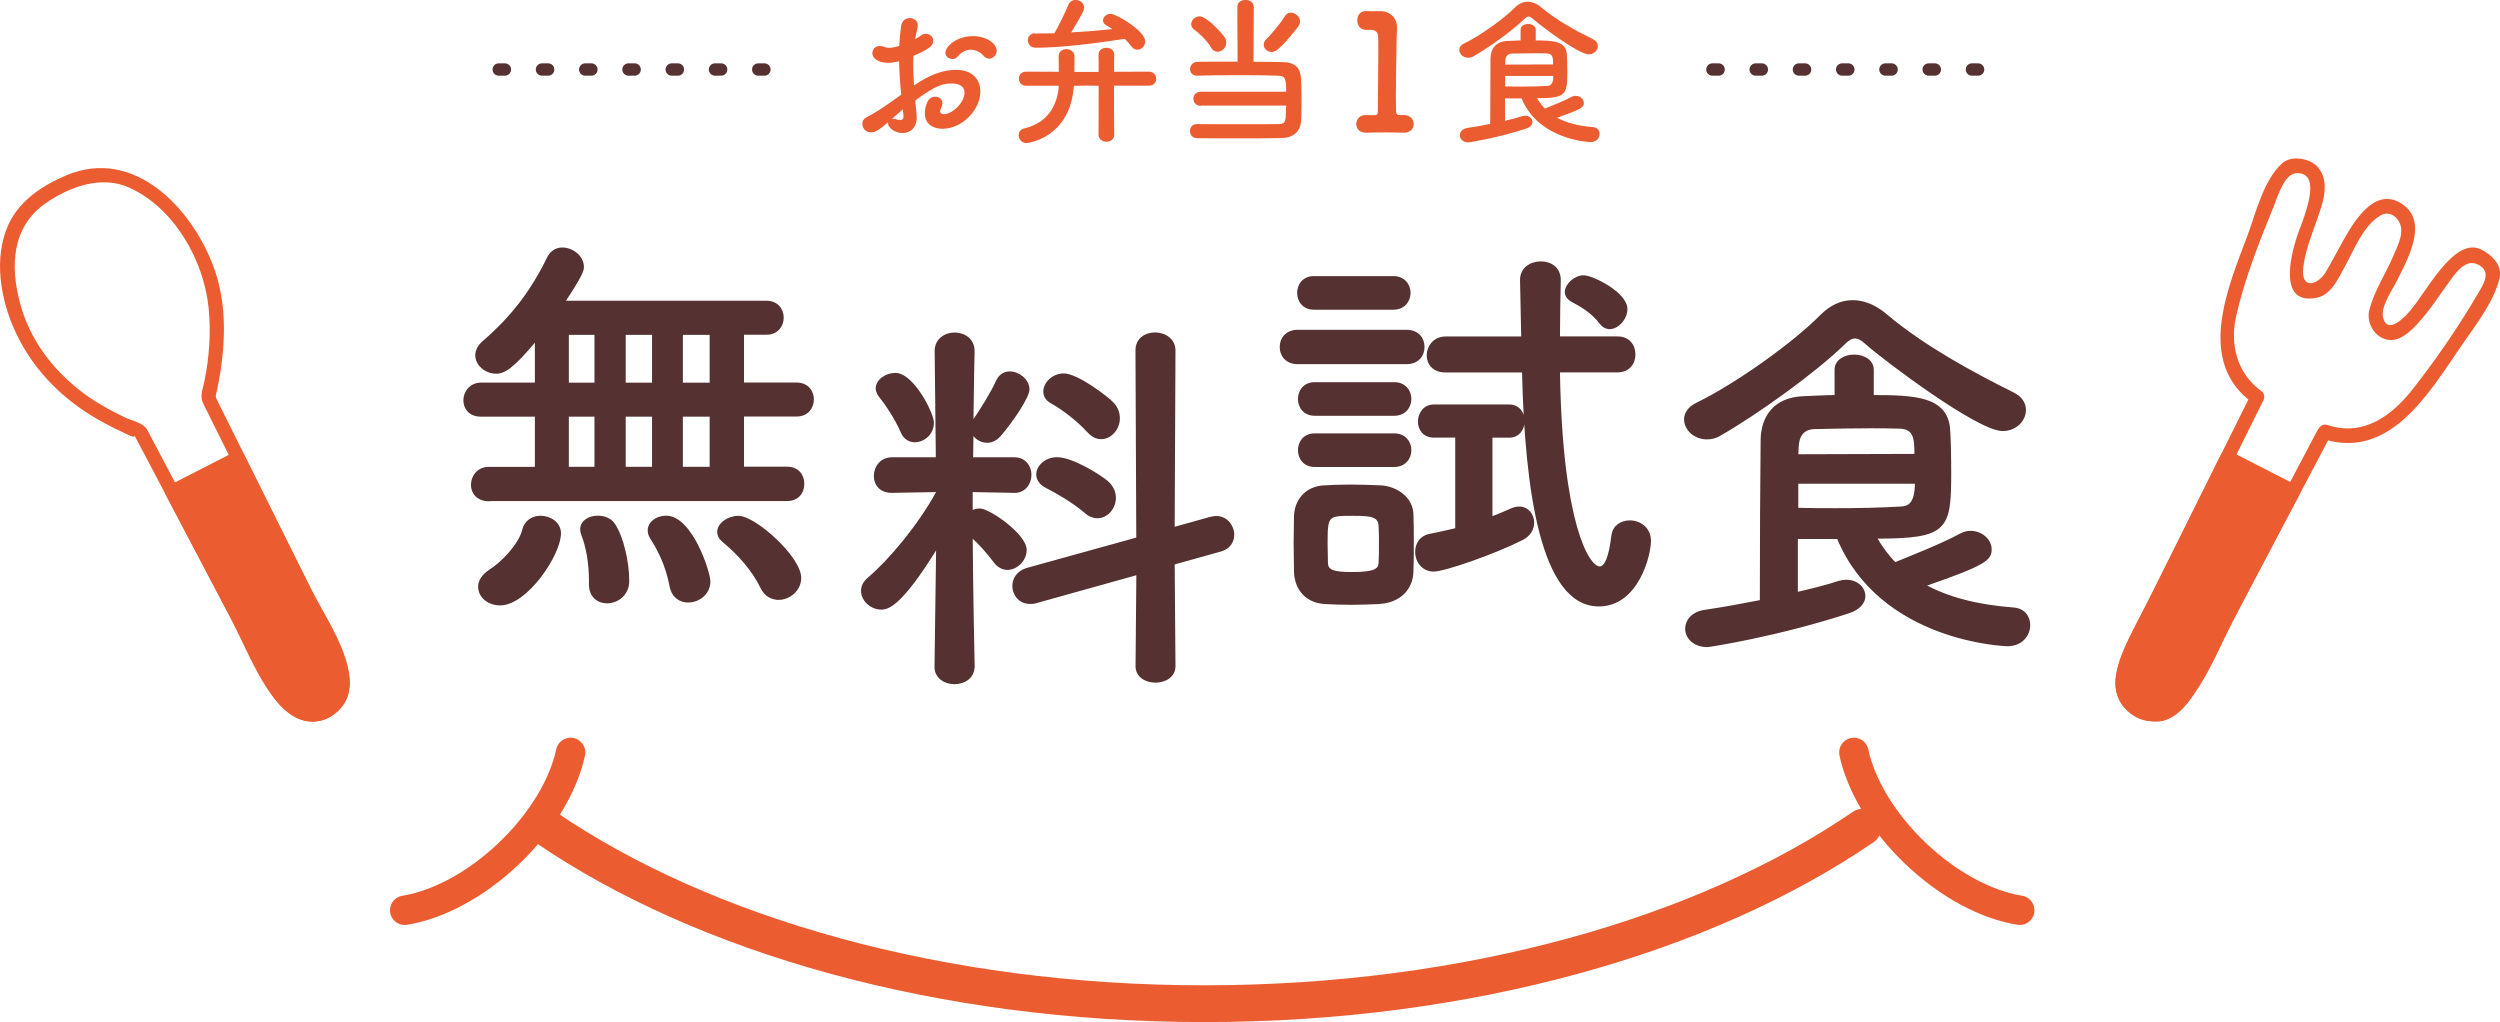 <?xml version="1.0" encoding="UTF-8"?><svg id="_レイヤー_2" xmlns="http://www.w3.org/2000/svg" width="339.87" height="138.95" xmlns:xlink="http://www.w3.org/1999/xlink" viewBox="0 0 339.87 138.95"><defs><style>.cls-1{stroke-width:4px;}.cls-1,.cls-2{fill:none;stroke:#eb5c31;}.cls-1,.cls-2,.cls-3{stroke-linecap:round;stroke-linejoin:round;}.cls-4{fill:#eb5c31;}.cls-5,.cls-3{fill:#fff;}.cls-2{stroke-width:5px;}.cls-6{filter:url(#drop-shadow-1);}.cls-3{stroke-dasharray:.84 5.04;stroke-width:1.68px;}.cls-3,.cls-7{stroke:#563131;}.cls-7{fill:#563131;stroke-miterlimit:10;stroke-width:.25px;}</style><filter id="drop-shadow-1" x="61" y="31.66" width="215.01" height="61.35" filterUnits="userSpaceOnUse"><feOffset dx="2" dy="2"/><feGaussianBlur result="blur" stdDeviation="0"/><feFlood flood-color="#ffe73b" flood-opacity="1"/><feComposite in2="blur" operator="in"/><feComposite in="SourceGraphic"/></filter></defs><g id="_コンテンツ"><path class="cls-4" d="M122.52,12.85c-.18-1.72-.26-3.19-.29-4.53-.57.15-1.03.22-1.43.22-1.3,0-2.2-.53-2.2-1.32,0-.51.37-.97,1.01-.97.2,0,.44.04.68.15.18.07.35.11.57.11.46,0,1.17-.18,1.39-.26.04-.9.13-1.8.26-2.73.11-.73.64-1.06,1.17-1.06s1.1.35,1.1.99c0,.11-.02.22-.04.33-.13.53-.24,1.03-.33,1.54.31-.15.57-.33.75-.46.24-.2.48-.26.73-.26.53,0,.99.42.99.95,0,.64-.55,1.14-2.71,2.05-.02.4-.02.79-.02,1.19,0,.86.04,1.78.11,2.82,2.09-1.41,3.85-2.11,5.72-2.11,2.31,0,3.3,1.39,3.3,2.95,0,2.46-2.46,5.06-5.15,5.06-1.32,0-2.4-.68-2.4-2.09,0-.07.04-2.27,1.41-2.27.51,0,.99.33.99.9,0,.18-.07.37-.18.62-.09.18-.13.33-.13.44,0,.29.2.42.51.42,1.06,0,2.79-1.5,2.79-2.95,0-.66-.46-1.23-1.76-1.23s-2.29.37-4.93,2.31c.04.35.2,2,.2,2.27,0,1.5-.92,2.16-1.94,2.16s-1.96-.73-1.96-1.3c0-.07,0-.11.02-.18-1.25,1.06-1.72,1.39-2.35,1.39-.73,0-1.17-.59-1.17-1.17,0-.33.15-.66.51-.84,1.3-.68,2.73-1.63,4.14-2.66l.64-.46ZM122.74,14.87c-.37.31-.92.79-1.5,1.3.07-.02.13-.02.2-.02.15,0,.33.04.55.11.13.04.26.07.4.07.26,0,.44-.15.44-.48v-.13l-.09-.84ZM133.7,7.57c-.33-.4-.99-.81-1.74-.81-.57,0-1.19.24-1.78.95-.18.2-.44.31-.7.31-.46,0-.95-.31-.95-.84,0-.9,1.56-2.27,3.74-2.27,1.83,0,3.23,1.01,3.23,2,0,.57-.48,1.06-1.01,1.06-.26,0-.55-.11-.79-.4Z"/><path class="cls-4" d="M151.48,18.28c0,.66-.53.99-1.06.99s-1.08-.33-1.08-.99v-.02c.02-1.43.02-4.18.02-6.6l-1.65-.02-1.72.02c-.51,7.22-6.38,7.79-6.42,7.79-.7,0-1.08-.55-1.08-1.08,0-.4.24-.79.7-.9,3.52-.79,4.62-3.56,4.75-5.81h-4.42c-.66,0-1.01-.48-1.01-.97s.33-.95.99-.95l4.44.02c0-.79-.02-1.69-.02-2.09v-.02c0-.66.53-.97,1.06-.97s1.08.33,1.1.99c0,.35,0,1.28-.02,2.11h3.3c0-1.01,0-1.85-.02-2.29-.02-.79.66-.99,1.06-.99.55,0,1.08.31,1.08.95v.04c-.02.53-.02,1.32-.02,2.27l4.73-.02c.64,0,.99.51.99.99s-.33.92-.99.92h-4.75c0,2.38.02,5.06.04,6.6v.02ZM140.74,4.55c.86,0,1.72,0,2.6-.02.44-.73,1.61-3.1,1.87-3.81.2-.51.62-.73,1.03-.73.55,0,1.14.42,1.14,1.03,0,.33-.15.77-1.76,3.39,1.91-.11,3.81-.26,5.61-.46-.29-.2-.57-.35-.84-.51-.31-.18-.44-.42-.44-.66,0-.44.44-.9,1.03-.9.73,0,4.71,2.29,4.71,3.76,0,.62-.51,1.12-1.06,1.12-.31,0-.62-.15-.88-.53-.24-.33-.53-.64-.84-.95-3.48.55-8.62,1.21-12.06,1.21-.75,0-1.12-.51-1.12-1.01s.33-.95.97-.95h.02Z"/><path class="cls-4" d="M163.25,14.39c-.66,0-1.01-.48-1.01-.97s.35-.95,1.01-.95h11.6c0-1.96-.18-2.13-1.12-2.18-.97-.04-2.93-.07-4.97-.07-2.35,0-4.8.02-5.98.07h-.04c-.64,0-.95-.44-.95-.9s.35-.97,1.03-.99c1.06-.02,3.21-.02,5.43-.02l-.04-7.42c0-.66.55-.97,1.1-.97s1.14.33,1.14.97l-.04,7.44c1.69,0,3.21.02,4,.04,1.69.04,2.38.81,2.46,2.24.04.84.07,1.94.07,3.06,0,.99-.02,2-.07,2.79-.09,1.34-1.06,2.2-2.6,2.24-1.34.04-3.98.04-6.47.04-2.02,0-3.96,0-5.02-.02-.68,0-1.01-.48-1.01-.97s.33-.95.97-.95h.02c1.21.02,3.48.02,5.68.02s4.36,0,5.37-.02c.55-.02.92-.07.97-.9.02-.44.04-1.01.07-1.61h-11.6ZM164.65,6.47c-.53-.95-1.8-2.11-2.29-2.44-.29-.2-.42-.46-.42-.73,0-.55.53-1.08,1.14-1.08,1.01,0,3.19,2.46,3.45,2.93.13.22.18.44.18.66,0,.68-.59,1.23-1.19,1.23-.33,0-.66-.18-.88-.57ZM172.86,7.06c-.57,0-1.06-.46-1.06-.99,0-.26.11-.53.37-.77.79-.75,2.05-2.33,2.51-3.1.22-.35.51-.48.81-.48.62,0,1.25.57,1.25,1.21,0,.22-.09.44-.24.66-2.57,3.32-3.21,3.48-3.65,3.48Z"/><path class="cls-4" d="M190.76,15.64h.04c.95,0,1.39.59,1.39,1.21s-.44,1.19-1.32,1.19h-.09c-.59-.02-1.47-.04-2.33-.04-1.06,0-2.11.02-2.66.04-.81.04-1.41-.42-1.41-1.19,0-.62.44-1.21,1.3-1.21h.11c.24.02.68.02,1.01.02.42,0,.51-.13.51-.53.02-2.46.07-5.94.07-8.12,0-.92,0-1.61-.02-1.89-.02-.68-.24-1.03-.97-1.06h-.53c-.99.07-1.34-.7-1.34-1.3,0-.64.37-1.25,1.14-1.25h.09c.26,0,.55.02.86.02.29,0,.57-.02.77-.02h.2c1.45,0,2.35.95,2.35,2.29v.04c0,.4-.07,1.03-.07,1.85-.02,1.83-.09,4.51-.09,7.33,0,.68.02,1.39.02,2.07,0,.33.11.55.46.55h.51Z"/><path class="cls-4" d="M215.97,7.39c-1.34,0-6.53-3.89-7.59-4.84-.2-.18-.37-.29-.57-.29-.18,0-.37.11-.57.31-1.67,1.63-4.91,3.94-6.91,5.08-.24.15-.51.2-.73.2-.68,0-1.21-.51-1.21-1.06,0-.33.2-.66.66-.88,2.24-1.1,5.37-3.34,6.87-4.86.53-.53,1.12-.81,1.76-.81s1.28.26,1.91.81c1.96,1.65,4.58,3.1,6.98,4.29.46.22.66.57.66.92,0,.57-.51,1.12-1.25,1.12ZM204.6,13.38v3.04c.86-.2,1.65-.4,2.31-.62.15-.04.29-.07.42-.07.59,0,1.01.4,1.01.86,0,.33-.26.7-.88.9-4.05,1.32-7.77,1.87-7.81,1.87-.77,0-1.19-.48-1.19-.97,0-.44.33-.88,1.01-.99,1.06-.15,2.11-.35,3.12-.55,0-3.04.02-6.86.04-8.93.02-1.3.75-2.29,2.29-2.35.64-.02,1.23-.07,1.8-.07v-1.45c0-.53.53-.79,1.03-.79s1.03.26,1.03.79v1.45c2.33,0,4.05.09,4.22,1.78.04.64.07,1.58.07,2.44,0,3.17-.15,3.63-4.11,3.63.29.51.64.99,1.06,1.41.92-.37,2.6-1.03,3.61-1.58.2-.11.4-.15.57-.15.62,0,1.12.46,1.12.97,0,.57-.29.84-3.65,2,1.25.68,2.84,1.12,4.91,1.28.59.04.88.46.88.92,0,.55-.42,1.12-1.21,1.12-.09,0-7.02-.22-9.4-5.94h-2.27ZM211.15,8.76c0-.95-.07-1.47-.88-1.5-.53-.02-1.06-.02-1.63-.02-.92,0-1.91.02-3.08.04-.62.02-.9.4-.92,1.06,0,.13-.02.29-.02.44l6.54-.02ZM204.62,10.32v1.43c.79.02,1.5.02,2.13.02,1.28,0,2.35-.02,3.56-.09.4-.02.86-.11.86-1.36h-6.56Z"/><g class="cls-6"><path class="cls-7" d="M64.47,66.02c-1.57,0-2.32-1.03-2.32-2.11,0-1.13.81-2.32,2.32-2.32h6.37v-7.07h-7.45c-1.57,0-2.27-1.03-2.27-2.11s.81-2.27,2.27-2.27h7.45v-5.89c-3.13,3.73-4.27,4.43-5.4,4.43-1.4,0-2.7-1.08-2.7-2.38,0-.59.27-1.24.97-1.84,3.94-3.4,6.59-6.91,8.8-11.45.43-.86,1.19-1.24,1.94-1.24,1.35,0,2.81,1.08,2.81,2.54,0,.49-.27,1.24-2.54,4.7h27.49c1.46,0,2.21,1.08,2.21,2.16,0,1.13-.76,2.21-2.21,2.21h-3.19v6.75h7.29c1.46,0,2.21,1.08,2.21,2.16,0,1.13-.76,2.21-2.21,2.21h-7.29v7.07h5.99c1.51,0,2.21,1.08,2.21,2.21s-.7,2.21-2.21,2.21h-40.55ZM63.12,77.8c0-.76.43-1.57,1.51-2.27,1.46-.92,3.94-3.35,4.48-5.45.32-1.3,1.35-1.84,2.38-1.84,1.3,0,2.65.86,2.65,2.27,0,2.86-4.54,9.67-8.15,9.67-1.62,0-2.86-1.08-2.86-2.38ZM78.94,43.4h-3.73v6.75h3.73v-6.75ZM78.94,54.52h-3.73v7.07h3.73v-7.07ZM80.51,79.9c-1.19,0-2.32-.81-2.32-2.43v-.59c0-2.27-.38-4.48-1.03-6.16-.11-.27-.16-.54-.16-.76,0-1.13,1.13-1.73,2.27-1.73.86,0,1.73.32,2.21,1.03,1.19,1.78,1.94,5.18,1.94,7.72,0,1.89-1.51,2.92-2.92,2.92ZM86.77,43.4h-3.83v6.75h3.83v-6.75ZM86.77,54.52h-3.83v7.07h3.83v-7.07ZM91.58,79.79c-1.13,0-2.16-.65-2.43-2.11-.54-2.81-1.57-4.86-2.65-6.53-.22-.38-.32-.7-.32-1.03,0-1.13,1.13-1.89,2.38-1.89,3.46,0,5.89,7.56,5.89,8.8,0,1.73-1.51,2.75-2.86,2.75ZM94.6,43.4h-3.89v6.75h3.89v-6.75ZM94.6,54.52h-3.89v7.07h3.89v-7.07ZM103.84,79.42c-.92,0-1.78-.43-2.32-1.51-1.19-2.48-3.19-4.64-5.13-6.26-.54-.43-.76-.86-.76-1.35,0-1.08,1.35-2.05,2.75-2.05,2.27,0,8.42,5.51,8.42,8.32,0,1.67-1.51,2.86-2.97,2.86Z"/><path class="cls-7" d="M130.35,88.68c0,1.46-1.3,2.21-2.59,2.21s-2.59-.76-2.59-2.21v-.05l.22-16.25c-4.91,7.99-6.7,8.37-7.56,8.37-1.4,0-2.65-1.13-2.65-2.43,0-.59.27-1.19.92-1.73,2.86-2.43,6.75-7.07,9.29-11.66v-.16l-6.1.11h-.05c-1.62,0-2.32-1.08-2.32-2.16,0-1.19.81-2.43,2.38-2.43h6.05l-.16-14.53v-.05c0-1.57,1.3-2.38,2.59-2.38s2.59.81,2.59,2.38v.05s-.11,4.48-.16,9.72c.05-.16.16-.32.27-.49.86-1.24,2.32-3.56,3.08-5.24.38-.81,1.03-1.13,1.73-1.13,1.19,0,2.54,1.03,2.54,2.32,0,1.03-2.16,4.27-3.94,6.32-.49.54-1.08.81-1.67.81-.86,0-1.67-.49-2-1.24l-.05,3.46h5.72c1.46,0,2.21,1.13,2.21,2.27s-.76,2.32-2.16,2.32h-.05l-5.78-.11v2.75c.32-.16.7-.27,1.08-.27,1.3,0,6.26,3.46,6.26,5.51,0,1.4-1.24,2.59-2.48,2.59-.59,0-1.24-.27-1.73-.92-.97-1.3-2.11-2.59-3.13-3.46.05,7.88.27,17.66.27,17.66v.05ZM120.58,56.76c-.76-1.84-2.32-4.1-2.92-4.81-.32-.38-.49-.81-.49-1.13,0-1.13,1.3-2,2.54-2,2.43,0,5.13,5.4,5.13,6.64,0,1.51-1.24,2.54-2.48,2.54-.7,0-1.4-.38-1.78-1.24ZM152.6,76.04l-13.72,3.83c-.32.11-.59.11-.86.11-1.4,0-2.27-1.13-2.27-2.32,0-.97.59-1.94,1.84-2.32l15.01-4.16-.11-25.54c0-1.57,1.24-2.32,2.54-2.32s2.65.81,2.65,2.32l-.11,24.14,5.02-1.4c.27-.05.54-.11.76-.11,1.4,0,2.32,1.24,2.32,2.43,0,.92-.54,1.84-1.73,2.16l-6.37,1.78.11,13.93c0,1.4-1.3,2.11-2.59,2.11s-2.59-.7-2.59-2.11l.11-12.53ZM145.53,67.62c-1.73-1.46-4-2.75-5.29-3.4-.86-.43-1.24-1.08-1.24-1.73,0-1.08,1.13-2.21,2.7-2.21,2.11,0,5.83,2.38,6.8,3.19.76.65,1.08,1.46,1.08,2.21,0,1.4-1.08,2.65-2.38,2.65-.54,0-1.13-.22-1.67-.7ZM145.9,56.66c-1.51-1.67-3.62-3.19-4.97-3.94-.7-.38-.97-.92-.97-1.51,0-1.13,1.19-2.32,2.65-2.32,1.84,0,5.89,3.08,6.7,3.94.59.65.81,1.35.81,2.05,0,1.4-1.08,2.7-2.43,2.7-.59,0-1.19-.27-1.78-.92Z"/><path class="cls-7" d="M174.42,47.38c-1.57,0-2.32-1.08-2.32-2.21s.76-2.21,2.32-2.21h14.8c1.57,0,2.32,1.08,2.32,2.21s-.76,2.21-2.32,2.21h-14.8ZM185.54,79.99c-1.13.05-2.48.11-3.83.11s-2.59-.05-3.67-.11c-2.43-.16-3.94-1.89-4-4.27,0-1.4-.05-2.65-.05-3.89s.05-2.43.05-3.62c.05-2.05,1.35-3.94,3.94-4.1,1.03-.05,2.21-.11,3.46-.11,1.51,0,3.02.05,4.27.11,2.05.11,4.27,1.51,4.32,3.83.05,1.24.05,2.59.05,3.94s0,2.59-.05,3.78c-.05,2.43-1.78,4.16-4.48,4.32ZM176.63,39.98c-1.46,0-2.16-1.08-2.16-2.16s.7-2.16,2.16-2.16h10.8c1.46,0,2.21,1.08,2.21,2.16s-.76,2.16-2.21,2.16h-10.8ZM176.74,54.4c-1.46,0-2.16-1.08-2.16-2.16s.7-2.16,2.16-2.16h10.8c1.46,0,2.21,1.08,2.21,2.16s-.76,2.16-2.21,2.16h-10.8ZM176.74,61.36c-1.46,0-2.16-1.08-2.16-2.16s.7-2.16,2.16-2.16h10.8c1.46,0,2.21,1.08,2.21,2.16s-.76,2.16-2.21,2.16h-10.8ZM185.59,72c0-.86,0-1.78-.05-2.54-.11-1.3-1.03-1.46-3.56-1.46-3.56,0-3.62,0-3.62,4,0,.86.05,1.78.05,2.59.05,1.03.92,1.3,3.4,1.3,3.02,0,3.67-.43,3.73-1.35.05-.76.05-1.62.05-2.54ZM195.96,57.37h-3.02c-1.4,0-2.05-1.03-2.05-2.05,0-1.08.7-2.21,2.05-2.21h10.21c1.35,0,2,1.08,2,2.11,0,1.08-.65,2.16-2,2.16h-2.38v10.96c.92-.32,1.78-.7,2.75-1.13.38-.16.7-.22,1.03-.22,1.13,0,1.89.97,1.89,2.05,0,.86-.43,1.73-1.51,2.27-3.73,1.89-10.53,4.27-12.04,4.27s-2.38-1.3-2.38-2.54c0-1.03.54-2.05,1.78-2.32,1.35-.27,2.54-.54,3.67-.81v-12.53ZM209.95,48.51c.32,20.74,4,26.62,5.51,26.62.76,0,1.35-1.19,1.73-4.32.16-1.3,1.24-1.94,2.38-1.94,1.35,0,2.75.92,2.75,2.65,0,2.05-1.73,8.8-6.97,8.8-7.83,0-9.94-15.93-10.31-31.81h-10.53c-1.67,0-2.43-1.08-2.43-2.21s.86-2.43,2.43-2.43h10.42c-.05-2.65-.11-5.24-.16-7.78v-.05c0-1.57,1.35-2.38,2.7-2.38s2.59.76,2.59,2.43v.05c-.05,2.32-.11,4.97-.11,7.72h7.94c1.57,0,2.32,1.13,2.32,2.32s-.76,2.32-2.32,2.32h-7.94ZM215.56,41.92c-1.13-1.51-2.59-2.32-3.89-3.02-.54-.32-.81-.76-.81-1.19,0-1.03,1.24-2.16,2.43-2.16s5.83,2.27,5.83,4.48c0,1.3-1.19,2.59-2.27,2.59-.49,0-.92-.22-1.3-.7Z"/><path class="cls-7" d="M270.21,56.47c-3.29,0-16.04-9.56-18.63-11.88-.49-.43-.92-.7-1.4-.7-.43,0-.92.27-1.4.76-4.1,4-12.04,9.67-16.96,12.47-.59.38-1.24.49-1.78.49-1.67,0-2.97-1.24-2.97-2.59,0-.81.49-1.62,1.62-2.16,5.51-2.7,13.18-8.21,16.85-11.93,1.3-1.3,2.75-2,4.32-2s3.13.65,4.7,2c4.81,4.05,11.23,7.61,17.12,10.53,1.13.54,1.62,1.4,1.62,2.27,0,1.4-1.24,2.75-3.08,2.75ZM242.29,71.16v7.45c2.11-.49,4.05-.97,5.67-1.51.38-.11.7-.16,1.03-.16,1.46,0,2.48.97,2.48,2.11,0,.81-.65,1.73-2.16,2.21-9.94,3.24-19.06,4.59-19.17,4.59-1.89,0-2.92-1.19-2.92-2.38,0-1.08.81-2.16,2.48-2.43,2.59-.38,5.18-.86,7.67-1.35,0-7.45.05-16.85.11-21.92.05-3.19,1.84-5.62,5.62-5.78,1.57-.05,3.02-.16,4.43-.16v-3.56c0-1.3,1.3-1.94,2.54-1.94s2.54.65,2.54,1.94v3.56c5.72,0,9.94.22,10.37,4.37.11,1.57.16,3.89.16,5.99,0,7.78-.38,8.91-10.1,8.91.7,1.24,1.57,2.43,2.59,3.46,2.27-.92,6.37-2.54,8.86-3.89.49-.27.97-.38,1.4-.38,1.51,0,2.75,1.13,2.75,2.38,0,1.4-.7,2.05-8.96,4.91,3.08,1.67,6.97,2.75,12.04,3.13,1.46.11,2.16,1.13,2.16,2.27,0,1.35-1.03,2.75-2.97,2.75-.22,0-17.23-.54-23.06-14.58h-5.56ZM258.39,59.82c0-2.32-.16-3.62-2.16-3.67-1.3-.05-2.59-.05-4-.05-2.27,0-4.7.05-7.56.11-1.51.05-2.21.97-2.27,2.59,0,.32-.05.7-.05,1.08l16.04-.05ZM242.35,63.65v3.51c1.94.05,3.67.05,5.24.05,3.13,0,5.78-.05,8.75-.22.97-.05,2.11-.27,2.11-3.35h-16.09Z"/></g><path class="cls-5" d="M44.28,96.59c2.86-1.47,3.24-4.12.36-9.75-2.89-5.63-16.36-32.79-16.36-32.79,1.69-7.04,2.36-15.74-3.29-23.34-6.4-8.59-12.36-7.68-17.13-5.24-4.77,2.44-8.99,6.75-5.76,16.96,2.86,9.03,10.31,13.57,17.01,16.31,0,0,14.16,26.8,17.04,32.44s5.26,6.88,8.12,5.41Z"/><path class="cls-4" d="M43.91,95.67c4.02-2.22.17-7.84-1.29-10.73-1.77-3.5-3.52-7.02-5.27-10.53-3.25-6.51-6.48-13.02-9.72-19.54-.5-1.01-.08-1.91.15-3,.67-3.27.91-6.61.59-9.93-.63-6.5-4.65-13.64-10.77-16.42-3.82-1.74-8.15-.13-11.39,2.11-4.63,3.21-4.84,8.6-3.47,13.64,1.31,4.84,4.26,8.79,8.17,11.85,1.85,1.45,3.92,2.59,6.03,3.61.94.46,2.56.73,3.08,1.71,1.77,3.34,3.53,6.69,5.29,10.03,2.9,5.5,5.8,11,8.68,16.51,1.82,3.47,4.95,13.05,9.92,10.7,1.11-.53,1.86,1.33.75,1.85-3.89,1.84-6.59-1.17-8.47-4.32-1.69-2.83-3.09-5.87-4.62-8.78-3.89-7.42-7.8-14.84-11.71-22.25-.46-.87-.92-1.74-1.38-2.61-.08-.15-.16-.3-.23-.44.35.66-1.39-.29-1.38-.28-.87-.39-1.71-.82-2.55-1.27-5.29-2.79-9.61-6.91-12.17-12.35C.06,40.78-.95,35.01,1.2,30.42c1.51-3.22,4.7-5.28,7.88-6.61,9.13-3.81,16.95,4.42,19.93,12.4,1.99,5.31,1.65,11.2.53,16.66-.23,1.12-.36.85.17,1.93.55,1.1,1.1,2.21,1.65,3.31,3.65,7.36,7.31,14.71,10.98,22.05,2.34,4.68,8.96,13.68,2.32,17.35-1.07.59-1.82-1.26-.75-1.85Z"/><path class="cls-4" d="M44.64,86.84c2.88,5.63,2.51,8.29-.36,9.75-2.86,1.47-5.24.22-8.12-5.41-1.85-3.61-8.33-15.92-12.75-24.29l8.96-4.59c4.21,8.48,10.41,20.93,12.26,24.54Z"/><path class="cls-4" d="M45.52,86.48c1.56,3.13,3.46,7.41.39,10.24-2.78,2.56-6.11,1.25-8.23-1.28-2.76-3.3-4.49-7.93-6.48-11.72-2.88-5.49-5.77-10.98-8.67-16.47-.26-.49.06-1.06.5-1.28,2.99-1.53,5.98-3.06,8.96-4.59.51-.26,1.04.13,1.26.57,4.07,8.19,8.1,16.4,12.26,24.54.58,1.14-1.18,1.85-1.76.71-4.16-8.14-8.19-16.35-12.26-24.54.42.19.84.38,1.26.57-2.99,1.53-5.98,3.06-8.96,4.59.17-.43.34-.86.5-1.28,3.98,7.55,7.97,15.09,11.9,22.66,1.25,2.4,3.06,7.3,6.44,6.94,4.95-.53,2.41-6.36,1.13-8.93-.57-1.15,1.19-1.85,1.76-.71Z"/><path class="cls-5" d="M316.02,58.69s-14.16,26.8-17.04,32.44-5.26,6.88-8.12,5.41c-2.86-1.47-3.24-4.12-.36-9.75,2.89-5.63,16.36-32.79,16.36-32.79,0,0-5.31-3.72-4.05-10.04,1.26-6.32,5.87-17.57,6.57-18.94s1.47-2.94,3.66-2.33c2.19.62,2.45,2.41,1.61,5.2-.65,2.14-2.34,6.69-2.53,8.65-.16,1.69.17,2.56,1.2,2.9,1.16.38,2.37.21,3.63-1.9,2.63-4.41,5.12-11.01,8.8-9.13,3.92,2.01-.22,7.76-2.26,12.47-.98,2.26-.4,3.34.58,4.06.88.64,1.78.4,3.05-.72,1.48-1.3,4.18-5.33,5.54-7.11,1.77-2.31,3.38-3.15,5.16-1.73,1.78,1.42.95,2.96.25,4.33s-7.14,11.68-11.53,16.4c-4.39,4.72-10.51,2.59-10.51,2.59Z"/><path class="cls-4" d="M315.14,58.33c-2.87,5.44-5.74,10.88-8.6,16.32-2.01,3.81-4.01,7.63-6.01,11.44-1.63,3.12-3.2,7.9-6.33,9.7-1.59.91-3.88-.26-4.55-1.81-.95-2.18.99-5.38,1.94-7.24,1.53-3,3.03-6.01,4.53-9.03,3.59-7.2,7.18-14.4,10.75-21.61.29-.58.58-1.17.87-1.75.18-.37.05-.92-.28-1.16-3.33-2.39-4.34-6.35-3.46-10.21,1.17-5.16,3.18-10.19,5.17-15.08.52-1.28,1.38-4.32,3.07-4.36,3.84-.1.56,6.93,0,8.7-.89,2.77-2.47,9.35,2.79,8.22,1.93-.42,2.91-2.7,3.76-4.24,1.26-2.28,2.49-5.59,4.87-6.95,1.33-.76,2.63.49,2.77,1.75.14,1.21-.55,2.57-1.01,3.65-1.06,2.5-2.62,4.8-3.31,7.45-.37,1.41.32,3.03,1.59,3.74,1.88,1.05,3.55-.36,4.83-1.71,1.74-1.83,3.11-4.04,4.6-6.07.98-1.34,2.33-3.13,4.1-1.91,1.43.98.27,2.67-.32,3.68-2.64,4.51-5.63,8.87-8.85,12.99-2.88,3.68-6.77,6.57-11.65,4.93-1.16-.39-1.92,1.46-.75,1.85,8.96,3.01,14.34-5.82,18.61-12.11,1.97-2.9,4.63-6.16,5.53-9.61.48-1.82-1.08-3.31-2.55-4.01-1.87-.88-3.7.77-4.85,2.03-1.72,1.88-3.03,4.18-4.62,6.17-.75.94-3.24,3.58-3.82,1.01-.31-1.4,1.2-3.56,1.81-4.78,1.5-2.99,4.59-8.32.59-10.72-3.78-2.26-6.61,2.97-8.07,5.58-.7,1.25-1.35,2.52-2.07,3.75-1.07,1.83-3.53,2.6-3.08-.73.36-2.71,1.6-5.37,2.4-7.96.56-1.81.9-3.82-.34-5.41-1.01-1.3-3.63-1.79-4.91-.66-2.54,2.23-3.6,6.76-4.73,9.79-2.68,7.16-7.09,17.23.72,22.83-.09-.39-.19-.77-.28-1.16-2.73,5.51-5.47,11.01-8.21,16.52-1.92,3.86-3.84,7.71-5.77,11.57-1.61,3.21-3.63,6.46-4.33,10.01-.65,3.31,1.7,6.01,4.96,6.35,3.84.41,6.15-4.49,7.56-7.23,3.67-7.12,7.43-14.2,11.17-21.28,1.85-3.51,3.7-7.02,5.55-10.53.6-1.14-1.17-1.83-1.76-.71Z"/><path class="cls-4" d="M290.5,86.78c-2.88,5.63-2.51,8.29.36,9.75,2.86,1.47,5.24.22,8.12-5.41,1.85-3.61,8.33-15.92,12.75-24.29l-8.96-4.59c-4.21,8.48-10.41,20.93-12.26,24.54Z"/><path class="cls-4" d="M289.62,86.42c-1.56,3.13-3.46,7.41-.39,10.24,2.78,2.56,6.11,1.25,8.23-1.28,2.76-3.3,4.49-7.93,6.48-11.72,2.88-5.49,5.77-10.98,8.67-16.47.26-.49-.06-1.06-.5-1.28-2.99-1.53-5.98-3.06-8.96-4.59-.51-.26-1.04.13-1.26.57-4.07,8.19-8.1,16.4-12.26,24.54-.58,1.14,1.18,1.85,1.76.71,4.16-8.14,8.19-16.35,12.26-24.54-.42.19-.84.38-1.26.57,2.99,1.53,5.98,3.06,8.96,4.59-.17-.43-.34-.86-.5-1.28-3.98,7.55-7.97,15.09-11.9,22.66-1.25,2.4-3.06,7.3-6.44,6.94-4.95-.53-2.41-6.36-1.13-8.93.57-1.15-1.19-1.85-1.76-.71Z"/><path class="cls-2" d="M74.17,112.45c21.44,14.67,53.59,24,89.55,24s68.11-9.33,89.55-24"/><path class="cls-1" d="M55.02,123.75c4.46-.72,9.63-3.4,14.15-7.71,4.53-4.31,7.46-9.34,8.4-13.75"/><path class="cls-1" d="M274.58,123.75c-4.46-.72-9.63-3.4-14.15-7.71-4.53-4.31-7.46-9.34-8.4-13.75"/><line class="cls-3" x1="232.8" y1="9.45" x2="272.8" y2="9.45"/><line class="cls-3" x1="67.8" y1="9.45" x2="107.8" y2="9.45"/></g></svg>